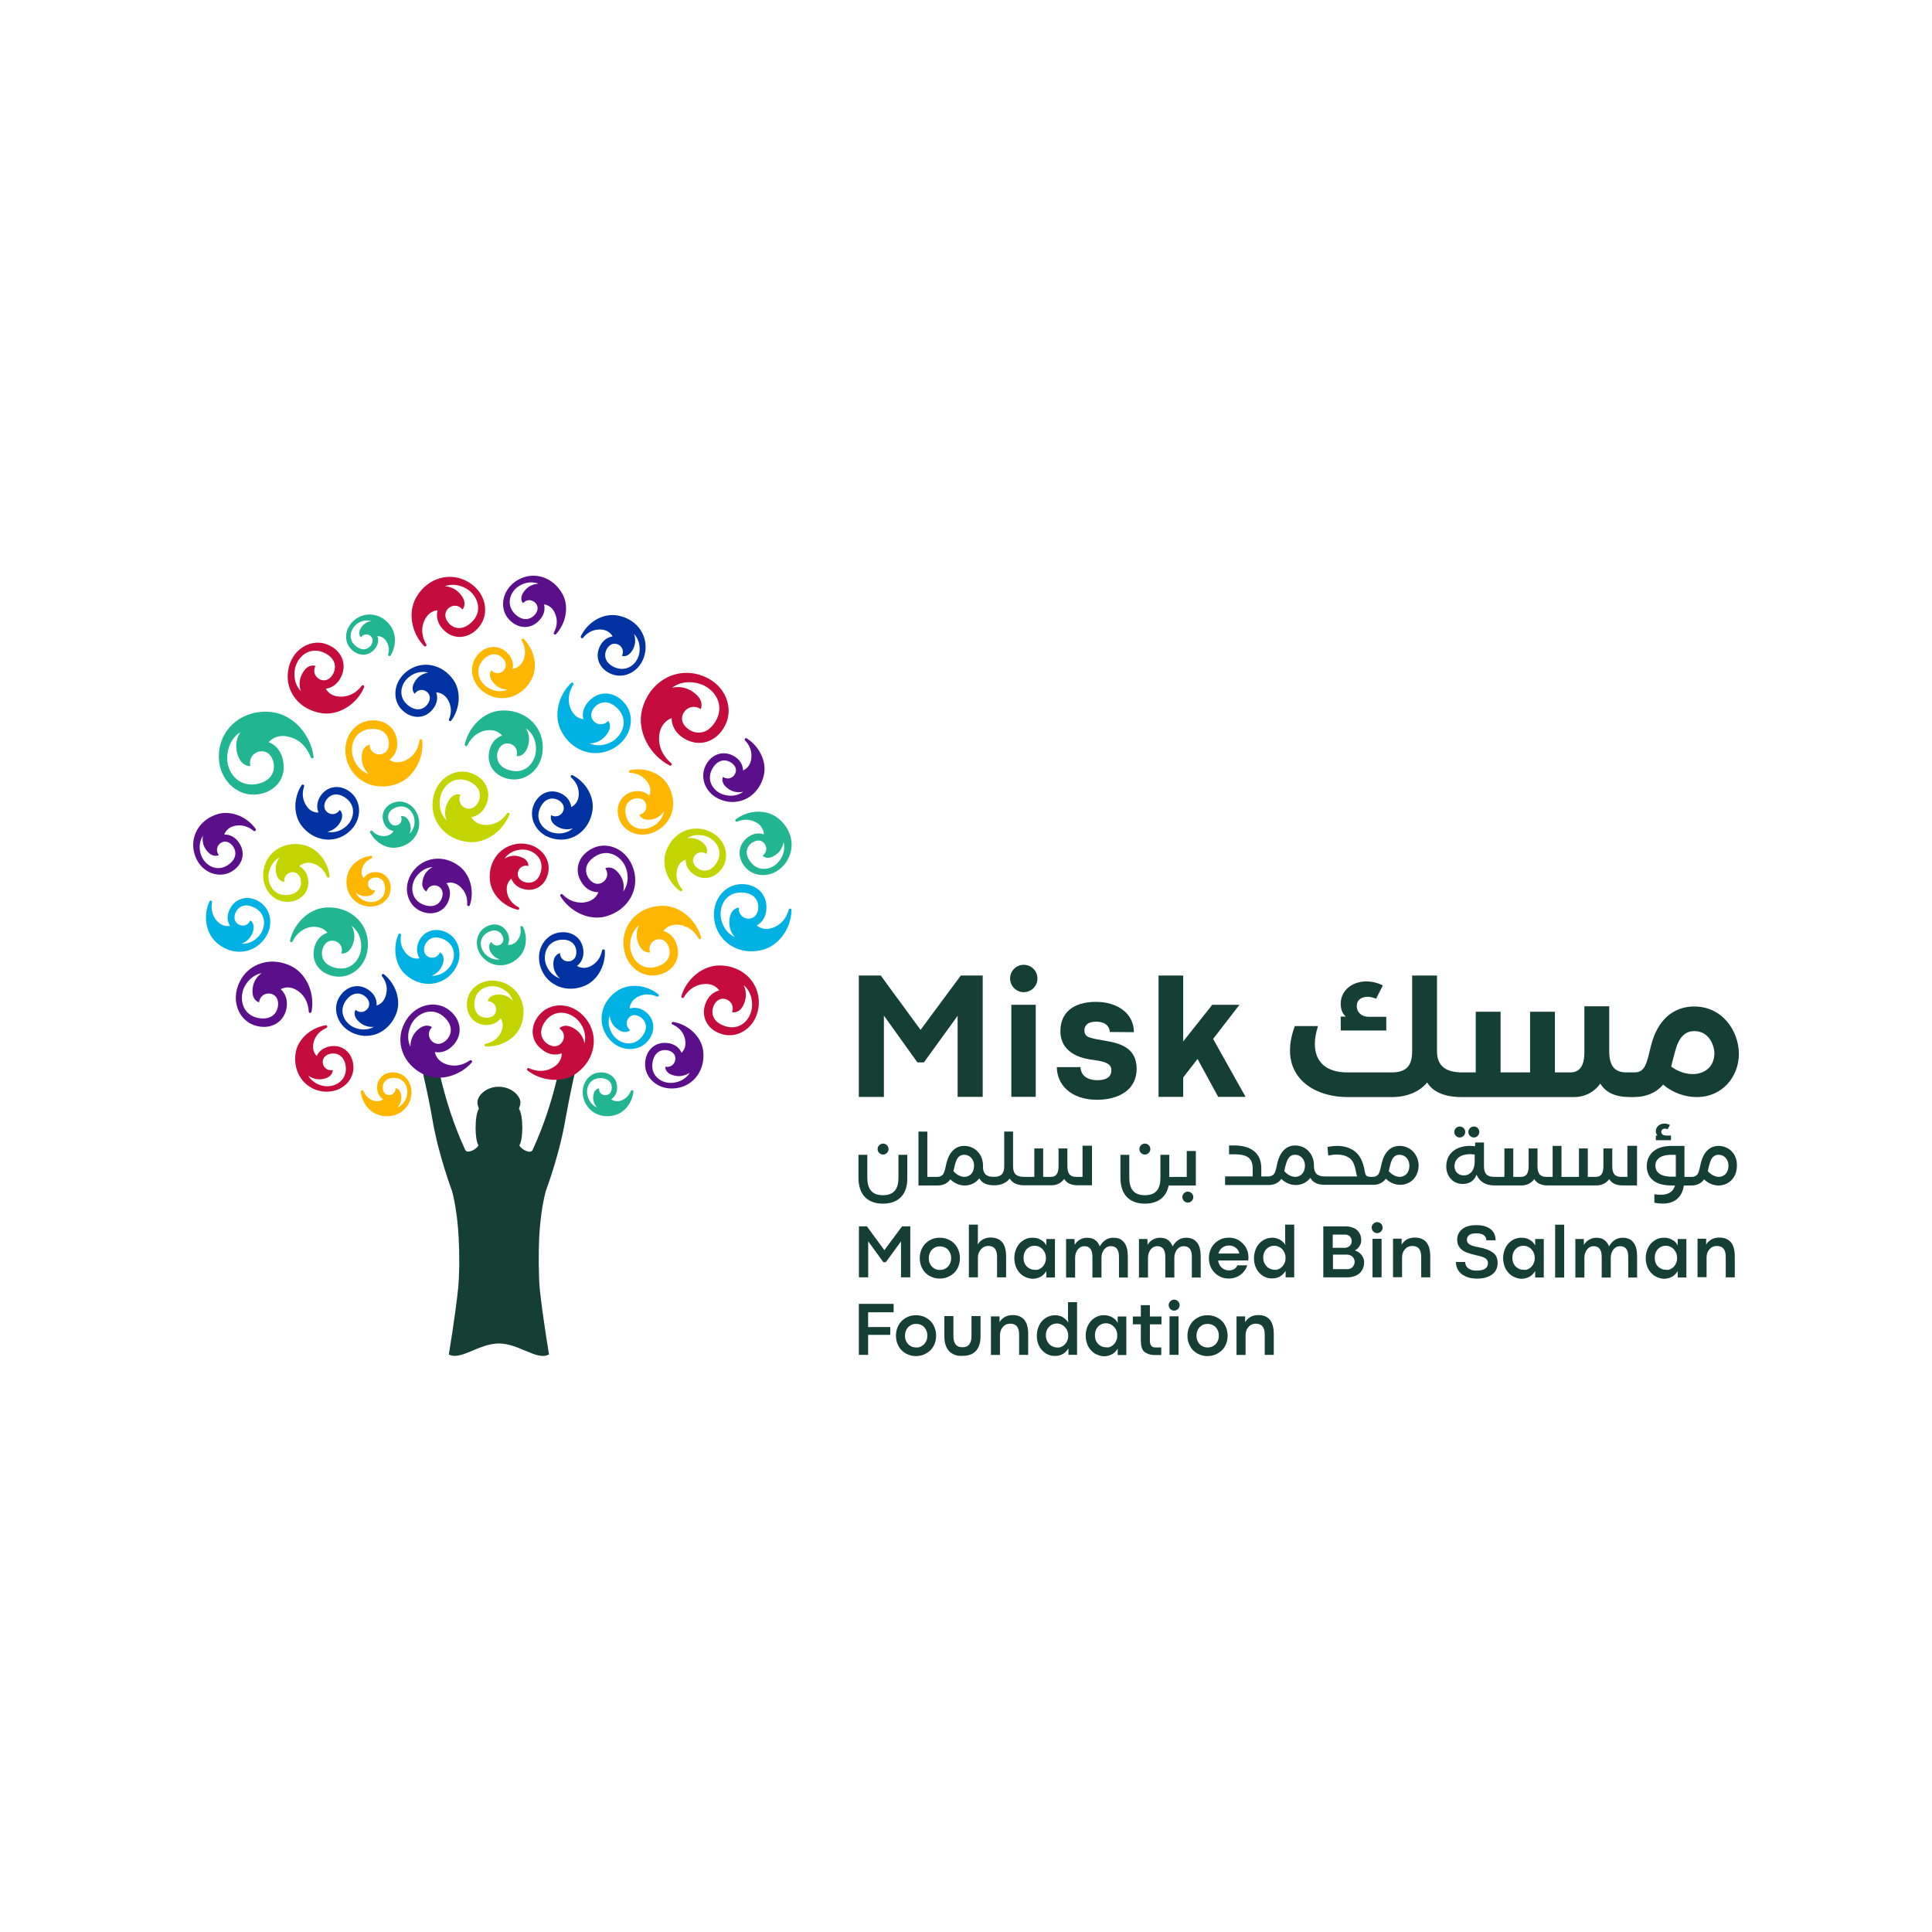 <?xml version="1.0" encoding="UTF-8"?>
<svg id="Layer_1" data-name="Layer 1" xmlns="http://www.w3.org/2000/svg" viewBox="0 0 500 500">
  <defs>
    <style>
      .cls-1 {
        fill: #c40d3c;
      }

      .cls-2 {
        fill: #c2d500;
      }

      .cls-3 {
        fill: #21b592;
      }

      .cls-4 {
        fill: #153e35;
      }

      .cls-5 {
        fill: #0033a1;
      }

      .cls-6 {
        fill: #00b2e3;
      }

      .cls-7 {
        fill: #ffb600;
      }

      .cls-8 {
        fill: #5c0f8b;
      }
    </style>
  </defs>
  <g id="g92">
    <g id="g46">
      <path id="path1" class="cls-4" d="M129.07,281.25c3.32,0,5.61,2.4,5.61,4.03,0,.65-.16.98-.38,1.69,1.2,1.69,1.09,8.07.11,9.43.49,1.14,2.94,2.34,3.43,1.2,3-6.54,5.01-12.81,6.65-19.89.38-1.69,4.63-1.53,4.63-1.53,0,0-.71,2.89-1.47,6.65,0,0-.93,4.58-1.31,6.81-1.58,9.38-5.07,18.48-5.12,18.7h0c-.93,3.6-1.47,7.85-1.69,12.15-.16,3.6-.16,9.7.16,13.08.76,7.3,2.4,16.95,2.4,16.95-3.05,1.74-7.79-2.83-12.97-2.83s-9.97,4.52-12.97,2.83c0,0,1.64-9.65,2.4-16.95.38-3.38.38-9.48.16-13.08-.22-4.31-.76-8.56-1.69-12.15h0c-.05-.22-3.54-9.32-5.12-18.7-.38-2.29-1.31-6.81-1.31-6.81-.82-3.76-1.47-6.65-1.47-6.65,0,0,4.2-.16,4.63,1.53,1.64,7.09,3.65,13.35,6.65,19.89.49,1.09,2.94-.11,3.43-1.2-.98-1.36-1.04-7.79.11-9.43-.22-.71-.38-1.04-.38-1.69-.05-1.64,2.18-4.03,5.51-4.03h0Z"/>
      <g id="g6">
        <path id="path2" class="cls-6" d="M111.68,252.52s2.29-.65,3-3.38c.55-2.02-.82-2.67-.82-2.67-.93,2.18-3.82,1.58-4.09-.33-.27-1.58,1.31-4.58,4.8-3.16,3.6,1.47,3.49,5.34,1.64,7.47-2.07,2.4-4.52,2.07-4.52,2.07M108.57,248s-1.96.6-3.65-1.47c-1.25-1.47-1.36-3.16-1.14-4.52.05-.44-.49-.6-.65-.22-1.53,3.49-.93,7.9,1.74,10.36,3.76,3.43,9.05,3.27,12.15-.33,3-3.49,2.18-8.07-.65-10.03-2.89-1.96-6.27-1.25-7.79,1.47-1.47,2.78,0,4.74,0,4.74"/>
        <path id="path3" class="cls-6" d="M157.79,262.88s.05,2.4,2.51,3.76c1.8,1.04,2.78-.05,2.78-.05-1.85-1.47-.55-4.09,1.36-3.87,1.64.16,4.09,2.45,1.8,5.45-2.34,3.05-6.05,1.96-7.63-.38-1.8-2.67-.82-4.91-.82-4.91M162.97,261.02s-.11-2.02,2.34-3.16c1.74-.82,3.43-.49,4.69.05.38.16.71-.33.38-.6-3-2.4-7.36-2.94-10.47-.98-4.31,2.73-5.45,7.9-2.83,11.83,2.62,3.82,7.25,4.2,9.87,1.96,2.62-2.29,2.83-5.72.55-7.9-2.29-2.13-4.52-1.2-4.52-1.2"/>
        <path id="path4" class="cls-6" d="M190.17,242.49s-2.73-.93-3.54-4.63c-.71-3.27,1.2-7.25,5.72-6.87,4.36.38,4.42,4.31,3.27,5.83-1.31,1.8-4.63.87-4.42-1.91,0,0-1.74,0-2.29,2.34-.76,3.32,1.25,5.23,1.25,5.23M195.84,239.49s2.62-1.14,2.51-4.85c-.05-3.71-3.16-6.21-7.19-5.78-4.03.44-7.36,4.69-6.16,10.03,1.25,5.34,6.65,8.45,12.37,6.92,4.31-1.14,7.41-5.67,7.47-10.3,0-.44-.6-.49-.71-.11-.44,1.64-1.47,3.6-3.82,4.58-2.78,1.2-4.47-.49-4.47-.49"/>
        <path id="path5" class="cls-6" d="M62.46,244.24s2.29-.6,3.05-3.32c.55-1.96-.71-2.73-.71-2.73-.98,2.18-3.82,1.47-4.09-.44-.22-1.64,1.42-4.52,4.85-3,3.54,1.58,3.32,5.4,1.42,7.52-2.07,2.34-4.52,1.96-4.52,1.96M59.52,239.6s-1.96.55-3.6-1.53c-1.2-1.53-1.31-3.22-1.04-4.58.05-.44-.49-.6-.65-.22-1.64,3.43-1.09,7.85,1.53,10.41,3.65,3.54,8.99,3.49,12.15-.05,3.11-3.43,2.4-8.01-.44-10.03-2.83-2.02-6.21-1.42-7.79,1.31-1.64,2.73-.16,4.69-.16,4.69"/>
        <path id="path6" class="cls-6" d="M152.56,192.4s2.78.16,4.63-2.56c1.36-2.02.22-3.27.22-3.27-1.91,2.02-4.8.22-4.36-1.96.33-1.85,3.27-4.47,6.49-1.53,3.38,3.05,1.69,7.19-1.2,8.88-3.22,1.74-5.78.44-5.78.44M150.98,186.13s-2.4-.11-3.43-3.05c-.82-2.34-.11-4.42.82-5.89.22-.33-.22-.76-.55-.44-3.38,3.22-4.63,8.56-2.56,12.48,2.78,5.29,8.67,7.14,13.46,4.47,4.74-2.67,5.67-8.01,3.27-11.28s-6.32-3.92-9.1-1.42c-2.83,2.45-1.91,5.12-1.91,5.12"/>
      </g>
      <g id="g10">
        <path id="path7" class="cls-2" d="M132.72,259.01s-1.42-1.91-4.25-1.58c-2.07.22-2.23,1.69-2.23,1.69,2.4.11,2.83,3,1.14,3.92-1.42.82-4.74.38-4.63-3.32.11-3.87,3.76-5.12,6.43-4.2,3,1.09,3.54,3.49,3.54,3.49M129.56,263.53s1.25,1.58-.05,3.92c-.93,1.69-2.45,2.4-3.82,2.67-.44.11-.38.71.05.71,3.82.16,7.69-1.96,9.05-5.34,1.91-4.74-.16-9.65-4.63-11.23-4.36-1.58-8.34.82-9.16,4.2-.76,3.38,1.04,6.32,4.14,6.76,3.16.38,4.42-1.69,4.42-1.69"/>
        <path id="path8" class="cls-2" d="M115.6,212.35s-2.23-1.8-1.74-5.56c.44-3.32,3.65-6.43,7.74-4.47,3.92,1.85,2.67,5.56,1.04,6.6-1.85,1.25-4.63-.76-3.49-3.27,0,0-1.64-.6-2.94,1.42-1.85,2.78-.6,5.29-.6,5.29M121.98,211.48s2.83-.22,4.03-3.71c1.2-3.49-.82-6.92-4.8-7.9s-8.56,1.91-9.21,7.3c-.65,5.45,3.32,10.19,9.27,10.74,4.42.44,8.88-2.78,10.57-7.09.16-.38-.38-.65-.6-.33-.98,1.42-2.62,2.89-5.12,3-3.16.16-4.14-2.02-4.14-2.02"/>
        <path id="path9" class="cls-2" d="M72.43,221.83s-1.64,1.74-.87,4.47c.55,1.96,2.02,1.91,2.02,1.91-.27-2.34,2.51-3.27,3.71-1.74,1.04,1.25,1.14,4.58-2.56,5.12-3.82.55-5.67-2.83-5.18-5.67.65-3.16,2.89-4.09,2.89-4.09M79.79,228.26c-.11-3.16-2.34-4.09-2.34-4.09M77.45,224.18s1.36-1.53,3.87-.6c1.8.65,2.78,2.07,3.27,3.32.16.38.76.27.71-.16-.44-3.82-3.16-7.25-6.76-8.07-5.01-1.09-9.48,1.74-10.3,6.38-.82,4.58,2.18,8.07,5.61,8.34,3.49.22,6.05-2.07,5.94-5.23"/>
        <path id="path10" class="cls-2" d="M177.8,216.98s1.91-1.53,4.96-.55c2.67.93,4.74,4.14,2.45,7.25-2.23,3-5.12,1.25-5.72-.27-.71-1.74,1.42-3.76,3.32-2.4,0,0,.76-1.25-.71-2.73-2.02-1.91-4.31-1.31-4.31-1.31M177.47,222.49s-.27,2.45,2.45,4.03,5.94.44,7.47-2.73c1.47-3.16-.16-7.47-4.58-8.94-4.47-1.47-9.16,1.04-10.57,5.94-1.04,3.49.71,7.58,3.76,9.81.33.22.76-.22.49-.55-.87-1.04-1.64-2.56-1.36-4.47.33-2.67,2.34-3.11,2.34-3.11"/>
      </g>
      <g id="g16">
        <path id="path11" class="cls-5" d="M96.8,265.71s-2.02,1.42-4.96.27c-2.67-1.04-4.52-4.42-2.07-7.36,2.4-2.89,5.18-.98,5.67.55.65,1.8-1.58,3.71-3.43,2.18,0,0-.82,1.2.55,2.73,1.96,2.13,4.25,1.64,4.25,1.64M97.45,260.21s.44-2.4-2.23-4.14c-2.62-1.74-5.94-.76-7.58,2.29s-.22,7.47,4.09,9.16c4.42,1.74,9.16-.6,10.9-5.4,1.2-3.43-.27-7.58-3.27-9.97-.33-.27-.76.16-.49.49.82,1.09,1.53,2.67,1.09,4.52-.55,2.73-2.51,3.05-2.51,3.05"/>
        <path id="path12" class="cls-5" d="M148.25,214.37s-1.69,1.8-4.85,1.2c-2.78-.55-5.29-3.43-3.43-6.87,1.8-3.27,4.91-1.96,5.67-.55.98,1.64-.87,3.92-3,2.83,0,0-.6,1.36,1.09,2.62,2.29,1.69,4.52.76,4.52.76M147.82,208.86s-.05-2.45-2.94-3.65-5.94.38-6.98,3.71c-.98,3.32,1.2,7.41,5.78,8.23,4.63.87,8.88-2.29,9.65-7.36.55-3.6-1.74-7.41-5.12-9.16-.38-.22-.71.33-.38.6,1.04.93,1.96,2.29,1.96,4.25-.05,2.67-1.96,3.38-1.96,3.38"/>
        <path id="path13" class="cls-5" d="M84.7,215.24s2.34-.27,3.54-2.83c.87-1.91-.33-2.78-.33-2.78-1.31,2.02-4.03.87-3.98-1.04,0-1.64,2.07-4.25,5.23-2.29,3.27,2.07,2.51,5.83.33,7.63-2.45,2.07-4.8,1.31-4.8,1.31M82.41,210.28s-2.02.27-3.32-2.07c-.98-1.69-.82-3.38-.38-4.69.11-.38-.38-.65-.65-.33-2.07,3.16-2.23,7.63,0,10.52,3.11,4.03,8.39,4.74,12.05,1.74,3.6-2.94,3.54-7.58,1.04-10.03-2.51-2.4-5.94-2.29-7.9.16-1.96,2.51-.82,4.69-.82,4.69"/>
        <path id="path14" class="cls-5" d="M144.87,253.17s-2.4-.55-3.54-3.49c-.98-2.67.22-6.32,4.09-6.49,3.71-.16,4.2,3.16,3.43,4.58-.93,1.69-3.82,1.31-3.92-1.09,0,0-1.47.22-1.69,2.23-.27,2.89,1.64,4.25,1.64,4.25M149.34,249.96s2.07-1.31,1.58-4.42-3.38-4.91-6.81-4.09c-3.38.87-5.72,4.85-4.09,9.21,1.69,4.42,6.6,6.43,11.28,4.47,3.38-1.42,5.45-5.29,5.23-9.1,0-.44-.65-.44-.71-.05-.27,1.36-.98,2.89-2.62,3.87-2.23,1.36-3.87.11-3.87.11"/>
        <path id="path15" class="cls-5" d="M164.06,164.06s1.85,1.64,1.42,4.8c-.38,2.83-3.22,5.4-6.7,3.71-3.32-1.69-2.18-4.8-.76-5.67,1.58-1.04,3.98.71,2.94,2.83,0,0,1.36.55,2.56-1.2,1.53-2.29.55-4.47.55-4.47M158.55,164.71s-2.45.16-3.54,3.11c-1.09,2.94.6,5.94,3.98,6.87,3.38.87,7.36-1.53,8.01-6.1.65-4.69-2.67-8.78-7.74-9.38-3.65-.38-7.3,2.02-8.94,5.45-.16.38.33.71.6.38.87-1.09,2.23-2.07,4.2-2.13,2.62-.05,3.43,1.8,3.43,1.8"/>
        <path id="path16" class="cls-5" d="M110.81,174.09s-2.4.16-3.65,2.67c-.93,1.85.16,2.78.16,2.78,1.42-1.96,4.03-.71,3.92,1.2-.11,1.64-2.29,4.14-5.34,2.02-3.16-2.23-2.23-5.94.05-7.63,2.56-1.91,4.85-1.04,4.85-1.04M112.88,179.21s2.02-.16,3.22,2.23c.87,1.74.65,3.38.11,4.69-.16.38.38.71.6.33,2.23-3.05,2.62-7.47.55-10.47-2.94-4.2-8.12-5.18-11.94-2.34-3.71,2.78-3.92,7.41-1.53,9.92s5.83,2.62,7.9.22c2.13-2.4,1.09-4.58,1.09-4.58"/>
      </g>
      <g id="g22">
        <path id="path17" class="cls-7" d="M131.41,178.45s-2.18,1.2-4.96-.38c-2.51-1.36-3.92-4.91-1.14-7.58,2.73-2.56,5.29-.33,5.56,1.25.38,1.85-2.07,3.49-3.71,1.74,0,0-.98,1.09.22,2.78,1.64,2.4,4.03,2.18,4.03,2.18M132.66,173.1s.71-2.34-1.69-4.42c-2.4-2.07-5.78-1.53-7.79,1.36-1.96,2.83-1.14,7.41,2.94,9.65,4.14,2.23,9.16.6,11.5-3.98,1.64-3.27.65-7.58-2.02-10.3-.27-.27-.76.05-.55.44.71,1.2,1.14,2.83.55,4.63-.87,2.51-2.94,2.62-2.94,2.62"/>
        <path id="path18" class="cls-7" d="M95.44,200.3s-2.78-.65-4.03-4.2c-1.09-3.16.38-7.36,4.91-7.47,4.36-.11,4.85,3.76,3.92,5.45-1.09,1.96-4.52,1.42-4.58-1.36,0,0-1.74.22-2.02,2.62-.38,3.27,1.8,4.96,1.8,4.96M100.78,196.65s2.45-1.47,1.96-5.12c-.49-3.65-3.87-5.78-7.85-4.91-3.98.93-6.76,5.51-4.96,10.68,1.85,5.18,7.58,7.63,13.08,5.45,4.14-1.64,6.7-6.49,6.27-11.12-.05-.44-.65-.44-.71,0-.27,1.69-1.04,3.76-3.22,4.96-2.73,1.53-4.58.05-4.58.05"/>
        <path id="path19" class="cls-7" d="M171.85,209.9s-.16,2.45-2.94,3.98c-2.51,1.36-6.27.71-6.98-3.11-.71-3.65,2.51-4.63,4.03-4.03,1.8.65,1.85,3.6-.49,4.09,0,0,.44,1.42,2.45,1.31,2.83-.11,3.92-2.23,3.92-2.23M168.04,205.92s-1.58-1.85-4.63-.93c-3,.93-4.36,4.09-3.05,7.3,1.36,3.22,5.61,4.96,9.7,2.67,4.14-2.29,5.4-7.47,2.78-11.83-1.85-3.16-6.05-4.63-9.76-3.82-.44.11-.33.71.05.71,1.36.05,3,.55,4.2,2.07,1.69,2.07.71,3.82.71,3.82"/>
        <path id="path20" class="cls-7" d="M165.42,239.44s-1.47,2.34.05,5.29c1.09,2.13,2.78,1.74,2.78,1.74-.87-2.62,2.07-4.31,3.82-2.89,1.47,1.2,2.4,5.01-1.74,6.49-4.25,1.53-7.14-1.91-7.25-5.23-.05-3.82,2.34-5.4,2.34-5.4M171.69,240.96s1.2-2.07,4.31-1.58c2.45.38,3.98,2.02,4.8,3.49.22.38.76.16.65-.27-1.25-4.47-5.34-8.12-9.81-8.18-5.94-.05-10.41,4.25-10.3,9.76.11,5.45,4.36,8.78,8.39,8.23s6.43-3.76,5.56-7.36c-.82-3.6-3.6-4.09-3.6-4.09"/>
        <path id="path21" class="cls-7" d="M102.85,286.59s1.36-1.2.93-3.38c-.33-1.58-1.42-1.58-1.42-1.58.05,1.8-2.13,2.34-2.94,1.09-.71-1.04-.6-3.6,2.29-3.76,2.94-.16,4.14,2.51,3.6,4.63-.65,2.45-2.45,3-2.45,3M99.2,284.46s-1.14,1.04-3,.22c-1.14-.55-1.74-1.42-2.13-2.29-.16-.38-.71-.22-.71.16.33,2.73,2.13,5.23,4.63,6,3.76,1.14,7.36-.76,8.28-4.25.93-3.43-1.14-6.32-3.76-6.7-2.67-.44-4.74,1.14-4.91,3.6-.11,2.45,1.58,3.27,1.58,3.27"/>
        <path id="path22" class="cls-7" d="M92.06,230.94s1.2,1.36,3.38.93c1.58-.33,1.58-1.47,1.58-1.47-1.8.11-2.34-2.07-1.14-2.94,1.04-.71,3.6-.65,3.76,2.23.22,2.94-2.45,4.2-4.58,3.65-2.4-.6-3-2.4-3-2.4M94.13,227.28s-1.09-1.14-.22-3c.49-1.14,1.36-1.74,2.23-2.13.38-.16.22-.71-.22-.65-2.73.33-5.18,2.18-5.94,4.69-1.09,3.76.82,7.36,4.36,8.23,3.43.87,6.32-1.25,6.7-3.87.38-2.67-1.2-4.74-3.65-4.85-2.4-.11-3.27,1.58-3.27,1.58"/>
      </g>
      <g id="g30">
        <path id="path23" class="cls-3" d="M106.01,215.73s.82-1.64-.33-3.49c-.87-1.36-1.91-.98-1.91-.98.71,1.69-1.09,2.94-2.34,2.13-1.04-.71-1.85-3.11.76-4.31,2.73-1.25,4.8.82,5.07,3,.27,2.45-1.25,3.65-1.25,3.65M101.87,215.07s-.71,1.42-2.73,1.31c-1.25-.05-2.13-.65-2.78-1.31-.27-.27-.76.05-.55.44,1.31,2.4,3.87,4.09,6.49,3.87,3.87-.33,6.54-3.38,6.16-6.98-.44-3.54-3.43-5.45-6-4.85-2.62.6-3.98,2.83-3.22,5.12.71,2.23,2.62,2.4,2.62,2.4"/>
        <path id="path24" class="cls-3" d="M154.52,286.59s-1.8-.55-2.45-2.94c-.6-2.13.6-4.8,3.6-4.63,2.89.16,3,2.73,2.29,3.76-.82,1.2-3,.71-2.94-1.09,0,0-1.14.05-1.42,1.58-.44,2.13.93,3.32.93,3.32M158.17,284.46s1.69-.87,1.53-3.27c-.11-2.4-2.23-3.98-4.91-3.6-2.62.38-4.69,3.27-3.76,6.7.98,3.49,4.58,5.4,8.28,4.25,2.51-.76,4.31-3.27,4.63-6,.05-.44-.55-.55-.71-.16-.33.87-.98,1.74-2.13,2.29-1.8.87-2.94-.22-2.94-.22"/>
        <path id="path25" class="cls-3" d="M129.39,248.27s-1.85.49-3.65-1.2c-1.64-1.53-2.02-4.42.6-5.83,2.51-1.36,3.98.71,3.92,1.96-.05,1.47-2.18,2.18-3.11.6,0,0-.93.6-.38,2.13.82,2.02,2.62,2.34,2.62,2.34M131.41,244.51s.98-1.58-.38-3.6-3.98-2.23-6.05-.49c-2.02,1.74-2.29,5.29.33,7.74,2.67,2.45,6.7,2.18,9.27-.76,1.74-1.96,1.96-5.07.76-7.52-.16-.38-.76-.22-.65.22.16.93.05,2.02-.6,3-1.14,1.74-2.67,1.42-2.67,1.42"/>
        <path id="path26" class="cls-3" d="M202.76,217.91s.87,2.29-1.04,4.85c-1.69,2.29-5.4,3.27-7.63.11-2.18-3.05.38-5.23,2.02-5.34,1.91-.16,3.16,2.51,1.25,3.92,0,0,.98,1.14,2.78.16,2.51-1.31,2.62-3.71,2.62-3.71M197.69,215.95s-2.23-1.04-4.58,1.09c-2.34,2.07-2.29,5.51.27,7.9,2.56,2.34,7.19,2.13,9.92-1.58,2.78-3.82,1.8-8.99-2.4-11.94-3-2.07-7.41-1.69-10.47.6-.33.27-.05.76.38.6,1.31-.55,2.94-.76,4.69.11,2.29,1.14,2.18,3.22,2.18,3.22"/>
        <path id="path27" class="cls-3" d="M136.1,188.48s2.51,1.42,2.62,5.18c.11,3.32-2.51,6.92-6.87,5.67-4.2-1.2-3.54-5.07-2.13-6.32,1.64-1.53,4.74-.05,3.98,2.67,0,0,1.69.33,2.67-1.91,1.36-3.05-.27-5.29-.27-5.29M129.94,190.38s-2.78.65-3.38,4.36c-.6,3.65,1.96,6.65,6.05,6.98,4.09.27,8.12-3.27,7.85-8.72-.22-5.51-4.96-9.54-10.9-9.1-4.42.33-8.28,4.2-9.27,8.78-.11.38.49.6.65.22.76-1.53,2.13-3.27,4.58-3.82,3.11-.65,4.42,1.31,4.42,1.31"/>
        <path id="path28" class="cls-3" d="M96.09,160.73s-1.85.11-2.83,2.07c-.71,1.42.16,2.13.16,2.13,1.09-1.47,3.11-.55,3,.93-.05,1.25-1.74,3.22-4.09,1.53-2.45-1.69-1.74-4.52,0-5.89,2.02-1.47,3.76-.76,3.76-.76M97.67,164.6s1.58-.11,2.51,1.69c.55,1.09.55,2.18.27,3.05-.11.38.44.65.65.27,1.42-2.34,1.53-5.4,0-7.58-2.23-3.22-6.27-3.92-9.16-1.74-2.83,2.18-3,5.72-1.14,7.63,1.85,1.96,4.47,2.02,6.05.16,1.64-1.74.82-3.49.82-3.49"/>
        <path id="path29" class="cls-3" d="M90.97,239.6s2.45,1.47,2.51,5.23c.05,3.32-2.67,6.87-7.03,5.56-4.2-1.25-3.43-5.12-2.02-6.38,1.69-1.47,4.74.05,3.92,2.73,0,0,1.69.38,2.73-1.85,1.47-3-.11-5.29-.11-5.29M84.75,241.4s-2.78.6-3.49,4.25c-.71,3.65,1.85,6.7,5.89,7.09,4.09.38,8.18-3.11,8.07-8.56-.11-5.51-4.8-9.65-10.74-9.32-4.47.22-8.39,4.03-9.43,8.56-.11.38.49.6.65.22.76-1.53,2.18-3.22,4.63-3.71,3.11-.49,4.42,1.47,4.42,1.47"/>
        <path id="path30" class="cls-3" d="M62.24,189.46s-2.07,2.62-.55,6.38c1.09,2.67,3.11,2.4,3.11,2.4-.76-3.27,3.05-4.91,4.91-3,1.64,1.64,2.29,6.32-2.83,7.58-5.34,1.25-8.39-3.22-8.07-7.19.33-4.58,3.43-6.16,3.43-6.16M69.55,192.07s1.74-2.34,5.34-1.36c3.22.82,4.8,3.32,5.56,5.34.16.38.76.22.71-.16-.71-5.78-5.29-10.96-10.85-11.61-7.14-.82-13.03,3.82-13.63,10.41-.55,6.54,4.14,11.06,9.05,10.96,4.91-.16,8.23-3.71,7.63-8.12-.49-4.47-3.82-5.45-3.82-5.45"/>
      </g>
      <g id="g38">
        <path id="path31" class="cls-8" d="M178.5,277.59s-1.04,2.23-4.25,2.62c-2.83.38-6.1-1.69-5.34-5.45.71-3.65,4.03-3.38,5.23-2.29,1.42,1.25.38,4.03-1.96,3.6,0,0-.16,1.47,1.8,2.13,2.67.93,4.52-.6,4.52-.6M176.38,272.47s-.76-2.34-3.92-2.56c-3.16-.27-5.56,2.18-5.51,5.67s3.43,6.65,8.01,6.05c4.69-.6,7.74-4.91,6.98-9.97-.6-3.6-3.92-6.54-7.69-7.19-.44-.05-.6.49-.22.65,1.25.55,2.62,1.58,3.16,3.43.76,2.67-.82,3.92-.82,3.92"/>
        <path id="path32" class="cls-8" d="M192.35,204.88s-1.8,1.64-4.91.82c-2.73-.71-5.01-3.82-2.89-7.09,2.02-3.11,5.01-1.58,5.72-.11.82,1.69-1.14,3.87-3.16,2.56,0,0-.71,1.31.87,2.67,2.07,1.91,4.36,1.14,4.36,1.14M192.29,199.38s.16-2.45-2.67-3.87c-2.83-1.42-6-.05-7.25,3.16-1.25,3.27.65,7.47,5.12,8.61,4.58,1.2,9.05-1.64,10.19-6.65.82-3.54-1.2-7.52-4.42-9.54-.38-.22-.71.27-.44.55.98.98,1.8,2.45,1.64,4.42-.22,2.73-2.18,3.32-2.18,3.32"/>
        <path id="path33" class="cls-8" d="M112.01,224.39s-2.23.87-2.67,3.71c-.33,2.02,1.04,2.62,1.04,2.62.71-2.29,3.65-1.91,4.09-.05.44,1.58-.87,4.69-4.47,3.6-3.71-1.14-3.98-4.96-2.34-7.3,1.91-2.67,4.36-2.56,4.36-2.56M115.55,228.59s1.85-.82,3.76,1.09c1.36,1.36,1.69,3,1.58,4.42,0,.44.55.55.71.16,1.2-3.65.16-7.9-2.78-10.14-4.09-3.05-9.32-2.34-12.05,1.53-2.67,3.82-1.42,8.23,1.64,9.92,3.05,1.64,6.38.65,7.58-2.23,1.25-2.94-.44-4.74-.44-4.74"/>
        <path id="path34" class="cls-8" d="M52.54,216.27s-.65,2.29,1.36,4.31c1.42,1.47,2.73.71,2.73.71-1.42-1.96.65-4.09,2.4-3.32,1.53.6,3.22,3.49.22,5.72-3.11,2.29-6.32.22-7.25-2.51-.98-3,.55-4.91.55-4.91M58.04,216s.49-1.96,3.11-2.34c1.91-.27,3.43.49,4.47,1.36.33.27.76-.11.55-.49-2.18-3.11-6.27-4.85-9.76-3.87-4.91,1.42-7.47,6.05-6,10.57,1.42,4.42,5.78,6.05,8.94,4.63,3.16-1.47,4.36-4.69,2.73-7.41-1.64-2.78-4.03-2.45-4.03-2.45"/>
        <path id="path35" class="cls-8" d="M139.37,151.08s-2.4-.11-3.92,2.23c-1.14,1.74-.11,2.78-.11,2.78,1.58-1.74,4.09-.22,3.76,1.64-.27,1.58-2.73,3.87-5.56,1.42-2.89-2.56-1.53-6.16.93-7.58,2.73-1.58,4.91-.49,4.91-.49M140.79,156.43s2.02.05,2.94,2.56c.71,1.8.27,3.43-.38,4.69-.22.38.27.71.55.44,2.56-2.78,3.43-7.14,1.69-10.36-2.45-4.47-7.52-6.05-11.61-3.65-3.98,2.34-4.74,6.92-2.67,9.7,2.13,2.78,5.51,3.27,7.85,1.14,2.45-2.23,1.64-4.52,1.64-4.52"/>
        <path id="path36" class="cls-8" d="M161.28,230.72s.82-2.67-1.47-5.07c-1.64-1.8-3.16-.93-3.16-.93,1.58,2.29-.87,4.74-2.89,3.82-1.74-.76-3.65-4.2-.05-6.7,3.71-2.62,7.41-.05,8.39,3.11,1.09,3.6-.82,5.78-.82,5.78M154.85,230.88s-.6,2.29-3.71,2.67c-2.51.27-4.36-.87-5.56-2.07-.27-.27-.76.05-.55.44,2.4,3.98,7.3,6.38,11.61,5.29,5.78-1.53,8.94-6.87,7.36-12.15-1.58-5.23-6.54-7.3-10.3-5.67s-5.23,5.34-3.43,8.56c1.74,3.22,4.58,2.94,4.58,2.94"/>
        <path id="path37" class="cls-8" d="M106.23,270.89s-1.47-2.45.22-5.83c1.53-2.94,5.61-4.8,8.78-1.58,3.05,3.11.6,6.16-1.25,6.6-2.18.55-4.14-2.29-2.18-4.25,0,0-1.31-1.09-3.27.33-2.62,2.02-2.29,4.74-2.29,4.74h0ZM112.55,272.25s2.73.76,5.07-2.13c2.34-2.89,1.53-6.81-1.85-9.05-3.38-2.23-8.67-1.09-11.12,3.76-2.51,4.91-.33,10.74,5.07,13.25,4.03,1.91,9.32.38,12.37-3.11.27-.33-.11-.76-.49-.55-1.42.98-3.43,1.8-5.83,1.09-3-.87-3.22-3.27-3.22-3.27Z"/>
        <path id="path38" class="cls-8" d="M67.69,251.87s-2.4,1.42-2.34,4.74c0,2.4,1.69,2.78,1.69,2.78.38-2.78,3.82-2.94,4.69-.87.76,1.74-.11,5.56-4.42,5.01-4.52-.55-5.51-4.91-4.14-7.96,1.69-3.38,4.52-3.71,4.52-3.71M72.65,256.01s2.02-1.31,4.52.49c2.07,1.47,2.62,3.6,2.73,5.29,0,.44.6.49.71.05.93-4.58-1.14-9.65-5.07-11.72-5.29-2.73-11.23-.87-13.57,4.09-2.34,4.91-.05,9.81,3.82,11.12s7.41-.44,8.28-4.03c.82-3.6-1.42-5.29-1.42-5.29"/>
      </g>
      <g id="g45">
        <path id="path39" class="cls-1" d="M115.11,151.74s2.56-1.25,5.78.71c2.83,1.8,4.31,6,.82,8.88-3.32,2.83-6.16.11-6.43-1.8-.33-2.23,2.62-3.92,4.42-1.8,0,0,1.2-1.25-.05-3.27-1.74-2.78-4.52-2.73-4.52-2.73M113.26,157.95s-.98,2.67,1.69,5.23,6.65,2.13,9.16-1.09,1.85-8.56-2.78-11.39c-4.69-2.89-10.68-1.25-13.63,3.92-2.23,3.87-1.2,9.27,2.07,12.59.27.27.76-.05.55-.44-.87-1.47-1.53-3.6-.6-5.89,1.14-2.94,3.54-2.94,3.54-2.94"/>
        <path id="path40" class="cls-1" d="M77.88,178.88s-2.18-1.91-1.58-5.61c.55-3.27,3.87-6.27,7.9-4.2,3.87,2.02,2.45,5.67.82,6.65-1.91,1.2-4.63-.93-3.38-3.38,0,0-1.64-.65-3,1.31-1.91,2.73-.76,5.23-.76,5.23M84.32,178.23s2.83-.11,4.2-3.6c1.31-3.43-.6-6.92-4.52-8.07-3.92-1.09-8.61,1.64-9.43,6.98-.87,5.45,3,10.3,8.88,11.06,4.42.55,8.99-2.45,10.79-6.76.16-.38-.38-.71-.6-.38-1.04,1.36-2.73,2.78-5.23,2.83-3.16.11-4.09-2.07-4.09-2.07"/>
        <path id="path41" class="cls-1" d="M192.46,254.97s2.34,1.64,2.18,5.4c-.16,3.32-3.11,6.7-7.36,5.07-4.09-1.53-3.11-5.34-1.58-6.49,1.74-1.36,4.69.38,3.76,3,0,0,1.69.49,2.83-1.64,1.58-3,.16-5.34.16-5.34M186.13,256.34s-2.78.44-3.76,4.03c-.93,3.6,1.42,6.81,5.4,7.47,4.03.65,8.34-2.56,8.61-8.01.22-5.51-4.14-9.92-10.08-9.97-4.47-.05-8.67,3.49-9.97,7.96-.11.38.44.65.65.27.87-1.47,2.4-3.05,4.85-3.38,3.16-.44,4.31,1.64,4.31,1.64"/>
        <path id="path42" class="cls-1" d="M130.59,222.21s1.2-2.13,4.36-2.34c2.83-.16,6,2.07,5.01,5.78-.93,3.6-4.25,3.11-5.4,1.91-1.36-1.36-.11-4.03,2.18-3.43,0,0,.22-1.47-1.69-2.23-2.56-1.14-4.47.33-4.47.33M132.34,227.39s.65,2.34,3.76,2.83c3.11.49,5.67-1.8,5.89-5.29.16-3.49-3-6.87-7.63-6.6-4.69.33-8.07,4.42-7.58,9.48.33,3.65,3.49,6.76,7.19,7.63.38.11.6-.49.22-.65-1.2-.65-2.51-1.74-2.94-3.65-.55-2.56,1.09-3.76,1.09-3.76"/>
        <path id="path43" class="cls-1" d="M79.79,278.36s1.8,1.58,4.47.71c1.96-.65,1.85-2.13,1.85-2.13-2.34.38-3.38-2.34-1.91-3.6,1.2-1.09,4.58-1.31,5.23,2.34.65,3.82-2.62,5.78-5.45,5.4-3.16-.49-4.2-2.73-4.2-2.73M81.97,273.29s-1.53-1.31-.71-3.87c.6-1.85,1.96-2.83,3.22-3.38.38-.16.22-.76-.16-.71-3.76.6-7.14,3.43-7.79,7.03-.87,5.01,2.13,9.38,6.81,10.08,4.58.65,8.01-2.45,8.12-5.94s-2.29-6-5.45-5.78c-3.22.27-4.03,2.56-4.03,2.56"/>
        <path id="path44" class="cls-1" d="M151.25,270.07s-.22-2.78-3.22-4.2c-2.18-1.04-3.27.27-3.27.27,2.29,1.58.93,4.69-1.31,4.63-1.91-.05-4.91-2.56-2.51-6.21,2.51-3.76,6.87-2.73,8.94-.16,2.34,2.94,1.36,5.67,1.36,5.67M145.36,272.58s.27,2.4-2.51,3.82c-2.23,1.2-4.36.76-5.94.05-.38-.16-.71.33-.38.6,3.65,2.83,9.16,3.32,12.75.65,4.8-3.54,5.78-9.65,2.4-14.01-3.38-4.31-8.72-4.42-11.66-1.53-2.89,2.89-2.89,6.87-.05,9.21,2.83,2.51,5.4,1.2,5.4,1.2"/>
        <path id="path45" class="cls-1" d="M173.93,178.01s2.56-2.34,6.98-1.09c3.92,1.09,7.09,5.56,4.03,10.14-2.94,4.42-7.19,2.18-8.18.05-1.14-2.45,1.74-5.45,4.58-3.6,0,0,.98-1.85-1.2-3.82-3.05-2.73-6.21-1.69-6.21-1.69M173.82,185.86s-.27,3.49,3.76,5.56c4.03,2.07,8.5.22,10.41-4.42,1.85-4.63-.76-10.63-7.19-12.43-6.49-1.8-12.92,2.18-14.66,9.21-1.36,5.45,1.96,11.66,7.19,14.34.38.16.71-.33.38-.6-1.64-1.42-3.43-3.76-3.11-7.14.38-3.71,3.22-4.52,3.22-4.52"/>
      </g>
    </g>
    <g id="g91">
      <g id="g57">
        <g id="g47">
          <path id="path46" class="cls-4" d="M362.19,296.56c-2.29,0-3.87,1.58-4.58,4.36-.33,1.36-.33,1.8-.71,2.67-.27.6-.87.98-1.64.98h-.49c-1.36,0-1.42-.6-1.58-1.47-.44-2.62-1.36-4.31-2.78-5.29-1.36-.93-2.83-1.25-4.31-1.25-.87,0-1.74.11-2.56.27l.22,2.23c.71-.16,1.42-.27,2.23-.27,1.09,0,2.18.22,3.11.82.98.6,1.47,1.74,1.85,3.76.05.44.16.76.27,1.09h-8.34c-1.91,0-2.73-.76-2.83-2.45v-.44c0-2.94-2.13-5.12-4.85-5.12-2.29,0-3.87,1.58-4.58,4.36-.33,1.36-.33,1.8-.71,2.67-.27.6-.87.98-1.64.98h-1.85v-2.13c0-3.98-2.73-5.89-7.03-5.89h-1.31v2.29h1.31c3.32,0,4.8.93,4.8,3.65v2.07h-7.14v2.23h11.28c1.42,0,2.56-.55,3.27-1.58,1.14,1.09,2.45,1.58,3.76,1.58,1.47,0,2.83-.65,3.76-1.85.65,1.2,1.85,1.8,3.82,1.8h12.43c1.42,0,2.56-.55,3.27-1.58,1.14,1.09,2.45,1.58,3.76,1.58,2.51,0,4.74-1.91,4.74-5.12-.11-2.78-2.18-4.96-4.96-4.96h0ZM335.21,304.57c-.93,0-1.96-.49-2.83-1.47.11-.49.16-1.04.44-1.85.44-1.64,1.14-2.4,2.34-2.4,1.47,0,2.56,1.2,2.56,2.83,0,1.85-1.14,2.89-2.51,2.89h0ZM362.24,304.57c-.93,0-1.96-.49-2.83-1.47.11-.49.22-1.04.44-1.85.44-1.64,1.14-2.4,2.34-2.4,1.47,0,2.56,1.2,2.56,2.83,0,1.85-1.14,2.89-2.51,2.89h0Z"/>
        </g>
        <path id="path47" class="cls-4" d="M421.17,296.56v8.01h-1.69c-1.53,0-2.23-.87-2.23-2.73v-4.63h-2.29v4.63c0,1.91-.71,2.73-1.91,2.73h-2.13v-7.36h-2.29v7.36h-4.52v-8.01h-2.29v8.01h-1.69c-1.53,0-2.23-.87-2.23-2.73v-4.63h-2.29v4.63c0,1.91-.71,2.73-1.91,2.73h-2.07v-7.36h-2.29v7.36h-2.67c-1.8,0-2.62-.82-2.62-2.73v-6.16h-2.29v.98c-.44-.05-.87-.11-1.31-.11-3.43,0-6.16,1.8-6.16,5.34,0,2.4,1.64,4.52,4.25,4.52,1.8,0,3-.87,3.6-2.4.71,1.74,2.29,2.78,4.58,2.78h7.03c1.42,0,2.56-.6,3.32-1.64.65,1.09,1.8,1.64,3.54,1.64h12.54c1.42,0,2.56-.6,3.32-1.64.65,1.09,1.8,1.64,3.54,1.64h3.65v-10.25h-2.51ZM381.65,300.65c0,2.13-1.09,3.54-2.83,3.54-1.53,0-2.4-1.09-2.4-2.34,0-2.07,1.74-3.16,3.98-3.16.44,0,.82.05,1.25.11v1.85Z"/>
        <path id="path48" class="cls-4" d="M430.98,293.84c-.6,0-1.04-.38-1.04-.93s.44-.82.93-.82c.22,0,.49.05.71.16l.6-1.14c-.49-.22-.98-.33-1.42-.33-1.2,0-2.23.76-2.23,1.96,0,.49.16.87.44,1.14h-.44v1.2h3.92v-1.2h-1.47v-.05Z"/>
        <path id="path49" class="cls-4" d="M444.77,296.56c-2.29,0-3.87,1.58-4.58,4.36-.33,1.36-.33,1.8-.71,2.67-.27.6-.87.98-1.64.98h-1.91v-8.01h-3.32c-4.69,0-6.43,2.62-6.43,5.23s1.64,5.01,6.38,5.01h.93c-.44,1.64-1.74,2.4-3.65,2.4-.49,0-1.09-.05-1.69-.11v2.18c.82.16,1.53.22,2.18.22,3.05,0,5.01-1.64,5.45-4.69h1.96c1.42,0,2.56-.55,3.27-1.58,1.14,1.09,2.45,1.58,3.76,1.58,2.51,0,4.74-1.91,4.74-5.12.11-2.94-2.02-5.12-4.74-5.12h0ZM433.7,304.52h-1.04c-3.27,0-4.25-1.42-4.25-2.83s.98-2.83,4.2-2.83h1.09v5.67ZM444.82,304.57c-.93,0-1.96-.49-2.83-1.47.11-.49.16-1.04.44-1.85.44-1.64,1.14-2.4,2.34-2.4,1.47,0,2.56,1.2,2.56,2.83,0,1.85-1.14,2.89-2.51,2.89h0Z"/>
        <path id="path50" class="cls-4" d="M280.16,296.56v8.01h-1.69c-1.53,0-2.23-.87-2.23-2.73v-4.63h-2.29v4.63c0,1.91-.71,2.73-1.91,2.73h-2.07v-7.36h-2.29v7.36h-2.67c-2.02,0-2.83-.82-2.83-2.73v-8.99h-2.29v8.99c0,1.91-.82,2.73-2.67,2.73h0c-1.91,0-2.73-.71-2.83-2.45.22-3.32-2.07-5.56-4.85-5.56-2.29,0-3.87,1.58-4.58,4.36-.33,1.36-.33,1.8-.71,2.67-.27.6-.87.98-1.64.98h-2.62v-11.72h-2.29v13.95h4.96c1.42,0,2.56-.55,3.27-1.58,1.14,1.09,2.45,1.58,3.76,1.58,1.47,0,2.83-.65,3.76-1.85.65,1.2,1.85,1.8,3.82,1.8h0c1.8,0,3.16-.6,4.03-1.74.71,1.14,1.91,1.74,3.76,1.74h7.03c1.42,0,2.56-.6,3.32-1.64.65,1.09,1.8,1.64,3.54,1.64h3.65v-10.25h-2.45v.05ZM249.58,304.57c-.93,0-1.96-.49-2.83-1.47.11-.49.22-1.04.44-1.85.44-1.64,1.14-2.4,2.34-2.4,1.47,0,2.56,1.2,2.56,2.83,0,1.85-1.14,2.89-2.51,2.89h0Z"/>
        <path id="path51" class="cls-4" d="M234.65,306.81c-.49,2.45-2.18,4.69-6.16,4.69s-6.32-2.34-6.32-6.7v-5.94h2.29v5.94c0,2.78,1.09,4.52,4.03,4.52s4.03-1.69,4.03-4.52v-5.94h2.29v5.72c.05,1.25-.16,2.23-.16,2.23h0Z"/>
        <path id="path52" class="cls-4" d="M309.48,297.87v8.94h-7.03c-.49,2.45-2.18,4.69-6.16,4.69s-6.32-2.34-6.32-6.7v-5.94h2.29v5.94c0,2.78,1.09,4.52,4.03,4.52s4.03-1.69,4.03-4.52v-5.94h2.29v5.72h4.52v-6.7h2.34Z"/>
        <path id="path53" class="cls-4" d="M308.83,309.81c0,.76-.65,1.42-1.42,1.42s-1.42-.65-1.42-1.42.65-1.42,1.42-1.42,1.42.65,1.42,1.42Z"/>
        <path id="path54" class="cls-4" d="M379.2,292.96c0,.76-.65,1.42-1.42,1.42s-1.42-.65-1.42-1.42.65-1.42,1.42-1.42,1.42.6,1.42,1.42Z"/>
        <path id="path55" class="cls-4" d="M382.85,292.96c0,.76-.65,1.42-1.42,1.42s-1.42-.65-1.42-1.42.65-1.42,1.42-1.42,1.42.6,1.42,1.42Z"/>
        <path id="path56" class="cls-4" d="M297.71,297.38c0,.76-.65,1.42-1.42,1.42s-1.42-.65-1.42-1.42.65-1.42,1.42-1.42,1.42.65,1.42,1.42Z"/>
        <path id="path57" class="cls-4" d="M229.96,297.38c0,.76-.65,1.42-1.42,1.42s-1.42-.65-1.42-1.42.65-1.42,1.42-1.42,1.42.65,1.42,1.42Z"/>
      </g>
      <g id="g84">
        <g id="g65">
          <path id="path58" class="cls-4" d="M222.22,317.38h2.13l4.52,6.16,4.58-6.16h2.13v13.19h-2.4v-9.32l-3.92,5.4h-.65l-3.92-5.4v9.32h-2.4v-13.19h-.05Z"/>
          <path id="path59" class="cls-4" d="M240.53,330.19c-.82-.49-1.42-1.09-1.85-1.91s-.65-1.69-.65-2.67.22-1.85.65-2.67c.44-.82,1.09-1.47,1.85-1.91.82-.49,1.69-.71,2.67-.71s1.91.22,2.73.71c.82.49,1.42,1.09,1.85,1.91s.65,1.69.65,2.67-.22,1.85-.65,2.67c-.44.82-1.09,1.47-1.91,1.91-.82.49-1.69.71-2.73.71-.93,0-1.85-.27-2.62-.71ZM244.73,328.28c.44-.27.82-.65,1.04-1.09.27-.49.38-.98.38-1.58s-.11-1.14-.38-1.58c-.27-.49-.6-.87-1.04-1.09s-.93-.38-1.47-.38-1.04.11-1.47.38c-.44.27-.82.65-1.04,1.09s-.38.98-.38,1.58.11,1.14.38,1.58c.27.49.6.82,1.04,1.09s.93.38,1.47.38.98-.11,1.47-.38Z"/>
          <path id="path60" class="cls-4" d="M253.07,316.95v4.03l-.05,1.09c.33-.55.76-.98,1.36-1.31.6-.33,1.25-.49,2.02-.49,1.31,0,2.34.44,3,1.25s.98,2.07.98,3.65v5.4h-2.34v-5.34c0-.98-.22-1.64-.6-2.13-.38-.44-.98-.65-1.69-.65-.44,0-.87.11-1.31.38-.38.27-.71.6-.98,1.09-.27.44-.38.98-.38,1.58v5.07h-2.34v-13.63h2.34Z"/>
          <path id="path61" class="cls-4" d="M264.79,330.19c-.71-.49-1.25-1.09-1.69-1.91-.38-.82-.6-1.69-.6-2.67s.22-1.85.6-2.67c.44-.82.98-1.47,1.69-1.91.71-.49,1.53-.71,2.4-.71.82,0,1.53.16,2.18.55.65.33,1.09.82,1.42,1.47v-1.69h2.23v9.97h-2.23v-1.69c-.33.6-.82,1.09-1.42,1.47-.65.33-1.36.55-2.18.55-.87-.05-1.69-.33-2.4-.76ZM269.26,328.28c.44-.27.82-.65,1.04-1.14.27-.49.38-.98.38-1.58,0-.55-.11-1.09-.38-1.58s-.6-.87-1.04-1.14c-.44-.27-.93-.44-1.47-.44s-1.04.11-1.47.38-.82.65-1.04,1.09c-.27.49-.38,1.04-.38,1.64s.11,1.2.38,1.64c.27.49.6.82,1.09,1.09.44.27.93.38,1.47.38.44.11.93-.05,1.42-.33h0Z"/>
          <path id="path62" class="cls-4" d="M290.95,321.58c.65.82.93,2.07.93,3.65v5.4h-2.29v-5.34c0-.93-.16-1.64-.55-2.13-.38-.44-.87-.65-1.58-.65-.44,0-.82.11-1.2.38s-.65.6-.87,1.09c-.22.44-.33.98-.33,1.58v5.07h-2.34v-5.34c0-.93-.16-1.64-.55-2.13-.38-.44-.87-.65-1.53-.65-.44,0-.82.11-1.2.38s-.65.6-.87,1.09c-.22.44-.33.98-.33,1.58v5.07h-2.34v-9.97h2.18l.05,1.53c.27-.55.71-.98,1.25-1.31.55-.33,1.2-.55,1.91-.55.82,0,1.53.16,2.07.55s.98.93,1.25,1.69c.44-.76.93-1.31,1.53-1.69.6-.38,1.25-.55,1.96-.55,1.31,0,2.23.38,2.83,1.25Z"/>
          <path id="path63" class="cls-4" d="M309.81,321.58c.65.82.93,2.07.93,3.65v5.4h-2.29v-5.34c0-.93-.16-1.64-.55-2.13-.38-.44-.87-.65-1.58-.65-.44,0-.82.11-1.2.38s-.65.6-.87,1.09c-.22.44-.33.98-.33,1.58v5.07h-2.34v-5.34c0-.93-.16-1.64-.55-2.13-.38-.44-.87-.65-1.53-.65-.44,0-.82.11-1.2.38s-.65.6-.87,1.09c-.22.44-.33.98-.33,1.58v5.07h-2.34v-9.97h2.18l.05,1.53c.27-.55.71-.98,1.25-1.31.55-.33,1.2-.55,1.91-.55.82,0,1.53.16,2.07.55s.98.93,1.25,1.69c.44-.76.93-1.31,1.53-1.69.6-.38,1.25-.55,1.96-.55,1.25,0,2.18.38,2.83,1.25h0Z"/>
          <path id="path64" class="cls-4" d="M323.05,326.21h-7.79c.05.55.27.98.49,1.36.27.38.6.71.98.87.38.22.82.33,1.25.33.6,0,1.04-.11,1.42-.33.38-.22.65-.55.82-.98h2.56c-.16.6-.49,1.2-.93,1.69-.44.55-.98.93-1.64,1.25s-1.42.49-2.18.49c-.98,0-1.85-.22-2.67-.71-.76-.49-1.42-1.09-1.85-1.91-.44-.82-.65-1.69-.65-2.67s.22-1.85.65-2.67,1.09-1.47,1.85-1.91c.76-.49,1.69-.71,2.67-.71s1.85.22,2.62.71c.76.49,1.36,1.09,1.8,1.85s.65,1.64.65,2.56c0,.16-.05.44-.05.76ZM320.71,324.41c-.05-.38-.16-.71-.44-1.04-.27-.33-.55-.55-.98-.76s-.82-.27-1.25-.27c-.6,0-1.2.16-1.69.55-.49.33-.82.87-1.04,1.53h5.4Z"/>
          <path id="path65" class="cls-4" d="M326.82,330.19c-.71-.49-1.31-1.09-1.69-1.91-.44-.82-.6-1.69-.6-2.67s.22-1.85.6-2.67c.38-.82.98-1.42,1.69-1.91.76-.49,1.58-.71,2.51-.71.49,0,.98.11,1.42.27s.82.44,1.14.71.6.6.76.93l-.05-1.04v-4.25h2.34v13.63h-2.23v-1.69c-.33.55-.76,1.04-1.36,1.42-.6.38-1.31.55-2.07.55-.87.05-1.69-.22-2.45-.65h0ZM331.23,328.28c.44-.27.82-.65,1.09-1.14.27-.49.38-.98.38-1.58s-.11-1.09-.38-1.58-.6-.87-1.04-1.14c-.44-.27-.93-.44-1.47-.44s-1.04.11-1.47.38-.82.65-1.04,1.09c-.27.49-.38.98-.38,1.58s.11,1.09.38,1.58.6.87,1.04,1.14c.44.27.93.44,1.53.44.38.11.87-.05,1.36-.33h0Z"/>
        </g>
        <path id="path66" class="cls-4" d="M348.24,317.38c.82,0,1.47.16,2.13.44s1.09.71,1.42,1.25.49,1.14.49,1.91c0,.38-.05.76-.22,1.09-.16.38-.33.65-.6.93s-.55.49-.82.6c.44.16.87.38,1.2.65.38.33.65.65.87,1.09.22.44.33.87.33,1.36,0,.82-.22,1.53-.6,2.13-.38.6-.93,1.04-1.58,1.31s-1.31.44-2.07.44h-6.32v-13.19h5.78ZM349,322.67c.27-.16.44-.38.6-.6.16-.27.22-.55.22-.87s-.05-.6-.22-.87c-.16-.27-.33-.49-.6-.6-.27-.16-.55-.22-.87-.22h-3.22v3.43h3.22c.33-.05.6-.11.87-.27h0ZM349.6,328.23c.33-.16.55-.38.71-.71.16-.27.27-.6.27-.98,0-.33-.11-.65-.27-.93s-.38-.49-.71-.65c-.27-.16-.6-.27-.98-.27h-3.65v3.76h3.65c.33.05.65-.05.98-.22Z"/>
        <rect id="rect66" class="cls-4" x="355.21" y="320.6" width="2.34" height="9.97"/>
        <path id="path67" class="cls-4" d="M362.74,320.6v1.53c.27-.55.76-.98,1.36-1.36.6-.33,1.31-.49,2.07-.49,1.31,0,2.34.44,3,1.25s.98,2.07.98,3.65v5.4h-2.34v-5.34c0-.98-.22-1.64-.6-2.13-.38-.44-.98-.65-1.69-.65-.49,0-.93.11-1.31.33-.38.22-.71.6-.98,1.04-.22.44-.38.98-.38,1.64v5.07h-2.34v-9.97h2.23v.05Z"/>
        <g id="g73">
          <path id="path68" class="cls-4" d="M379.14,330.25c-.82-.38-1.42-.93-1.8-1.58s-.55-1.31-.55-2.07h2.4c0,.44.11.76.33,1.14.22.33.55.6,1.04.82.44.22.98.27,1.58.27,1.96,0,2.94-.65,2.94-1.96,0-.38-.11-.71-.38-.98-.22-.27-.6-.44-1.04-.6-.44-.16-.98-.33-1.64-.44-.93-.22-1.74-.44-2.45-.71s-1.31-.65-1.74-1.2c-.49-.55-.71-1.25-.71-2.07,0-.76.16-1.36.55-1.96.38-.55.93-1.04,1.64-1.36.76-.33,1.64-.49,2.78-.49s1.96.16,2.73.49c.76.33,1.31.76,1.69,1.36.38.6.55,1.31.55,2.07h-2.4c0-.55-.22-.98-.65-1.31-.44-.33-1.09-.49-1.91-.49-.93,0-1.58.16-1.91.49-.38.33-.55.71-.55,1.2,0,.38.11.65.38.93.22.27.6.44,1.09.6s1.09.33,1.85.44c1.42.27,2.56.71,3.38,1.31.87.6,1.25,1.53,1.25,2.73,0,.82-.22,1.58-.65,2.18s-1.09,1.04-1.85,1.36c-.82.33-1.74.49-2.83.49-1.25,0-2.29-.22-3.11-.65h0Z"/>
          <path id="path69" class="cls-4" d="M391.3,330.19c-.71-.49-1.25-1.09-1.69-1.91-.38-.82-.6-1.69-.6-2.67s.22-1.85.6-2.67c.44-.82.98-1.47,1.69-1.91.71-.49,1.53-.71,2.4-.71.82,0,1.53.16,2.18.55.65.33,1.09.82,1.42,1.47v-1.69h2.23v9.97h-2.23v-1.69c-.33.6-.82,1.09-1.42,1.47-.65.33-1.36.55-2.18.55-.87-.05-1.64-.33-2.4-.76ZM395.77,328.28c.44-.27.82-.65,1.04-1.14.27-.49.38-.98.38-1.58,0-.55-.11-1.09-.38-1.58s-.6-.87-1.04-1.14c-.44-.27-.93-.44-1.47-.44s-1.04.11-1.47.38-.82.65-1.04,1.09c-.27.49-.38,1.04-.38,1.64s.11,1.2.38,1.64c.27.49.6.82,1.09,1.09.44.27.93.38,1.47.38.44.11.98-.05,1.42-.33h0Z"/>
          <path id="path70" class="cls-4" d="M402.47,316.95h2.34v13.68h-2.34v-13.68Z"/>
          <path id="path71" class="cls-4" d="M422.75,321.58c.65.82.93,2.07.93,3.65v5.4h-2.29v-5.34c0-.93-.16-1.64-.55-2.13-.38-.44-.87-.65-1.58-.65-.44,0-.82.11-1.2.38s-.65.6-.87,1.09c-.22.44-.33.98-.33,1.58v5.07h-2.34v-5.34c0-.93-.16-1.64-.55-2.13-.38-.44-.87-.65-1.53-.65-.44,0-.82.11-1.2.38s-.65.6-.87,1.09c-.22.44-.33.98-.33,1.58v5.07h-2.34v-9.97h2.18l.05,1.53c.27-.55.71-.98,1.25-1.31.55-.33,1.2-.55,1.91-.55.82,0,1.53.16,2.07.55s.98.93,1.25,1.69c.44-.76.93-1.31,1.53-1.69.6-.38,1.25-.55,1.96-.55,1.31,0,2.23.38,2.83,1.25Z"/>
          <path id="path72" class="cls-4" d="M428.2,330.19c-.71-.49-1.25-1.09-1.69-1.91-.38-.82-.6-1.69-.6-2.67s.22-1.85.6-2.67c.44-.82.98-1.47,1.69-1.91.71-.49,1.53-.71,2.4-.71.82,0,1.53.16,2.18.55.65.33,1.09.82,1.42,1.47v-1.69h2.23v9.97h-2.23v-1.69c-.33.6-.82,1.09-1.42,1.47-.65.33-1.36.55-2.18.55-.93-.05-1.69-.33-2.4-.76ZM432.61,328.28c.44-.27.82-.65,1.04-1.14.27-.49.38-.98.38-1.58,0-.55-.11-1.09-.38-1.58s-.6-.87-1.04-1.14c-.44-.27-.93-.44-1.47-.44s-1.04.11-1.47.38-.82.65-1.04,1.09c-.27.49-.38,1.04-.38,1.64s.11,1.2.38,1.64c.27.49.6.82,1.09,1.09.44.27.93.38,1.47.38.49.11.98-.05,1.42-.33h0Z"/>
          <path id="path73" class="cls-4" d="M441.55,320.6v1.53c.27-.55.76-.98,1.36-1.36.6-.33,1.31-.49,2.07-.49,1.31,0,2.34.44,3,1.25s.98,2.07.98,3.65v5.4h-2.34v-5.34c0-.98-.22-1.64-.6-2.13-.38-.44-.98-.65-1.69-.65-.49,0-.93.11-1.31.33-.38.22-.71.6-.98,1.04-.22.44-.38.98-.38,1.64v5.07h-2.34v-9.97h2.23v.05Z"/>
        </g>
        <path id="path74" class="cls-4" d="M222.22,337.44h9.05v2.18h-6.6v3.82h5.72v2.02h-5.72v5.18h-2.4v-13.19h-.05Z"/>
        <path id="path75" class="cls-4" d="M234.37,350.25c-.82-.49-1.42-1.09-1.85-1.91s-.65-1.69-.65-2.67.22-1.85.65-2.67c.44-.82,1.09-1.47,1.85-1.91.82-.49,1.69-.71,2.67-.71s1.91.22,2.73.71c.82.49,1.42,1.09,1.85,1.91s.65,1.69.65,2.67-.22,1.85-.65,2.67c-.44.82-1.09,1.47-1.91,1.91-.82.49-1.69.71-2.73.71-.93,0-1.8-.27-2.62-.71ZM238.57,348.34c.44-.27.82-.65,1.04-1.09.27-.49.38-.98.38-1.58s-.11-1.14-.38-1.58c-.27-.49-.6-.87-1.04-1.09-.44-.27-.93-.38-1.47-.38s-1.04.11-1.47.38c-.44.27-.82.65-1.04,1.09s-.38.98-.38,1.58.11,1.14.38,1.58c.27.49.6.82,1.04,1.09s.93.38,1.47.38c.55.05,1.04-.11,1.47-.38Z"/>
        <path id="path76" class="cls-4" d="M246.64,350.41c-.71-.33-1.25-.87-1.64-1.64s-.6-1.69-.6-2.83v-5.34h2.34v5.23c0,.93.22,1.64.6,2.13s.98.71,1.74.71,1.36-.22,1.74-.71c.38-.49.6-1.2.6-2.13v-5.23h2.34v5.34c0,1.14-.22,2.07-.6,2.83-.38.71-.93,1.25-1.64,1.64-.71.33-1.53.49-2.4.49-1.04.05-1.8-.11-2.51-.49Z"/>
        <path id="path77" class="cls-4" d="M258.68,340.66v1.53c.27-.55.76-.98,1.36-1.36.6-.33,1.31-.49,2.07-.49,1.31,0,2.34.44,3,1.25s.98,2.07.98,3.65v5.4h-2.34v-5.29c0-.98-.22-1.64-.6-2.13-.38-.44-.98-.65-1.69-.65-.49,0-.93.11-1.31.33-.38.22-.71.6-.98,1.04-.22.44-.38.98-.38,1.64v5.07h-2.34v-9.97h2.23Z"/>
        <path id="path78" class="cls-4" d="M270.62,350.25c-.71-.49-1.31-1.09-1.69-1.91-.44-.82-.6-1.69-.6-2.67s.22-1.85.6-2.67c.38-.82.98-1.42,1.69-1.91.76-.49,1.58-.71,2.51-.71.49,0,.98.11,1.42.27s.82.44,1.14.71.6.6.76.93l-.05-1.04v-4.25h2.34v13.63h-2.23v-1.69c-.33.55-.76,1.04-1.36,1.42-.6.38-1.31.55-2.07.55-.93.05-1.74-.22-2.45-.65h0ZM274.98,348.4c.44-.27.82-.65,1.09-1.14.27-.49.38-.98.38-1.58s-.11-1.09-.38-1.58-.6-.87-1.04-1.14c-.44-.27-.93-.44-1.47-.44s-1.04.11-1.47.38-.82.65-1.04,1.09c-.27.49-.38.98-.38,1.58s.11,1.09.38,1.58.6.87,1.04,1.14c.44.27.93.44,1.53.44.44.05.93-.05,1.36-.33h0Z"/>
        <path id="path79" class="cls-4" d="M283.26,350.25c-.71-.49-1.25-1.09-1.69-1.91-.38-.82-.6-1.69-.6-2.67s.22-1.85.6-2.67c.44-.82.98-1.47,1.69-1.91.71-.49,1.53-.71,2.4-.71.82,0,1.53.16,2.18.55.65.33,1.09.82,1.42,1.47v-1.69h2.23v9.97h-2.23v-1.69c-.33.6-.82,1.09-1.42,1.47-.65.33-1.36.55-2.18.55-.87-.05-1.64-.33-2.4-.76ZM287.73,348.34c.44-.27.82-.65,1.04-1.14.27-.49.38-.98.38-1.58,0-.55-.11-1.09-.38-1.58s-.6-.87-1.04-1.14c-.44-.27-.93-.44-1.47-.44s-1.04.11-1.47.38-.82.65-1.04,1.09c-.27.49-.38,1.04-.38,1.64s.11,1.2.38,1.64c.27.49.6.82,1.09,1.09.44.27.93.38,1.47.38.49.11.98-.05,1.42-.33h0Z"/>
        <path id="path80" class="cls-4" d="M296.18,349.87c-.65-.55-.93-1.53-.93-3v-4.14h-2.07v-2.02h2.07v-2.94h2.34v2.94h3v2.02h-3v4.25c0,1.14.49,1.74,1.42,1.74h1.53v1.96h-2.02c-.93-.05-1.69-.33-2.34-.82h0Z"/>
        <rect id="rect80" class="cls-4" x="302.67" y="340.66" width="2.34" height="9.97"/>
        <path id="path81" class="cls-4" d="M309.81,350.25c-.82-.49-1.42-1.09-1.85-1.91-.44-.82-.65-1.69-.65-2.67s.22-1.85.65-2.67,1.09-1.47,1.85-1.91c.82-.49,1.69-.71,2.67-.71s1.91.22,2.73.71c.82.49,1.42,1.09,1.85,1.91.44.82.65,1.69.65,2.67s-.22,1.85-.65,2.67-1.09,1.47-1.91,1.91c-.82.49-1.69.71-2.73.71-.93,0-1.8-.27-2.62-.71h0ZM314.01,348.34c.44-.27.82-.65,1.04-1.09.27-.49.38-.98.38-1.58s-.11-1.14-.38-1.58c-.27-.49-.6-.87-1.04-1.09-.44-.22-.93-.38-1.47-.38s-1.04.11-1.47.38-.82.65-1.04,1.09-.38.98-.38,1.58.11,1.14.38,1.58c.27.49.6.82,1.04,1.09.44.27.93.38,1.47.38s1.04-.11,1.47-.38Z"/>
        <path id="path82" class="cls-4" d="M322.24,340.66v1.53c.27-.55.76-.98,1.36-1.36.6-.33,1.31-.49,2.07-.49,1.31,0,2.34.44,3,1.25s.98,2.07.98,3.65v5.4h-2.34v-5.29c0-.98-.22-1.64-.6-2.13-.38-.44-.98-.65-1.69-.65-.49,0-.93.11-1.31.33-.38.22-.71.6-.98,1.04-.22.44-.38.98-.38,1.64v5.07h-2.34v-9.97h2.23Z"/>
        <path id="path83" class="cls-4" d="M357.83,317.71c0,.76-.65,1.42-1.42,1.42s-1.42-.65-1.42-1.42.65-1.42,1.42-1.42,1.42.65,1.42,1.42Z"/>
        <path id="path84" class="cls-4" d="M305.29,337.77c0,.76-.65,1.42-1.42,1.42s-1.42-.65-1.42-1.42.65-1.42,1.42-1.42,1.42.65,1.42,1.42Z"/>
      </g>
      <g id="g90">
        <g id="g87">
          <path id="path85" class="cls-4" d="M222.22,252.47h5.72l10.3,14.06h0l10.41-14.06h5.67v31.4h-6.49v-20.98l-8.72,12.05h-1.69l-8.67-12.1v21.04h-6.49v-31.4h-.05Z"/>
          <path id="path86" class="cls-4" d="M261.73,260.04h6.32v23.82h-6.32v-23.82Z"/>
          <path id="path87" class="cls-4" d="M283.92,284.62c-6.98,0-10.41-4.09-10.41-8.45h6.1c.22,3.22,3.43,3.38,4.36,3.38.87,0,3.65-.05,3.65-2.56,0-1.64-1.36-2.23-4.58-2.67-1.69-.22-8.61-.98-8.61-7.52,0-4.47,3.05-7.52,9.21-7.52,5.4,0,9.81,2.89,9.81,7.85l-6.21-.05c-.11-1.04-.71-2.67-3.6-2.67s-3,1.8-3,2.23c0,1.47.98,1.74,1.69,1.96.71.22,1.53.38,3.49.71,3.98.65,8.34,1.8,8.34,7.3s-4.69,8.01-10.25,8.01h0Z"/>
          <polygon id="polygon87" class="cls-4" points="306.21 278.85 306.21 283.86 299.83 283.86 299.83 252.47 306.21 252.47 306.21 269.53 313.73 260.04 320.77 260.04 313.95 268.87 322.35 283.86 315.26 283.86 309.92 274.05 306.21 278.85"/>
          <circle id="circle87" class="cls-4" cx="264.95" cy="253.23" r="3.54"/>
        </g>
        <g id="g89">
          <path id="path88" class="cls-4" d="M358.81,266.69h-11.83v-3.6h1.31c-.87-.76-1.31-1.85-1.31-3.32,0-3.54,3.05-5.78,6.65-5.78,1.36,0,2.83.33,4.25,1.04l-1.74,3.43c-.76-.27-1.47-.49-2.18-.49-1.53,0-2.83.71-2.83,2.4s1.31,2.78,3.11,2.78h4.52v3.54h.05Z"/>
          <path id="path89" class="cls-4" d="M438.44,260.48c-5.23,0-9.48,3.32-11.17,10.19-1.09,4.42-1.47,6.87-4.25,6.87h-2.13c-3,0-4.42-1.69-4.42-5.45v-11.66h-6.43v11.99c0,4.85-2.56,5.12-3.65,5.12h-3.98v-15.7h-6.43v15.7h-7.63v-15.7h-6.43v15.7h-3.49c-2.29,0-4.09-.49-5.18-1.58-.87-.87-1.36-2.18-1.36-3.87v-19.62h-6.43v19.62c0,3.82-1.58,5.45-5.34,5.45h-11.45c-5.56,0-8.39-2.83-8.39-7.36,0-1.42.27-2.94.82-4.63h-6c-.87,2.34-1.25,4.42-1.25,6.32,0,8.07,7.19,12.05,14.88,12.05h11.45c3.98,0,7.14-1.36,9.16-3.76,1.53,2.4,4.36,3.71,8.78,3.76h29.22c4.47,0,6.6-3.16,6.81-3.49,1.42,2.29,3.82,3.49,7.69,3.49h1.04c3.16,0,5.78-1.14,7.52-3.22,2.62,2.18,5.72,3.22,8.72,3.22,6.65,0,10.9-5.29,10.9-11.23-.05-5.89-4.25-12.21-11.56-12.21h0ZM438.06,277.97c-1.8,0-3.87-.65-5.56-1.96.38-1.42.6-2.51,1.09-4.2.93-3.32,2.45-4.96,4.91-4.96,3.82,0,5.18,3.71,5.18,5.78-.05,3.6-2.67,5.34-5.61,5.34Z"/>
        </g>
      </g>
    </g>
  </g>
</svg>
